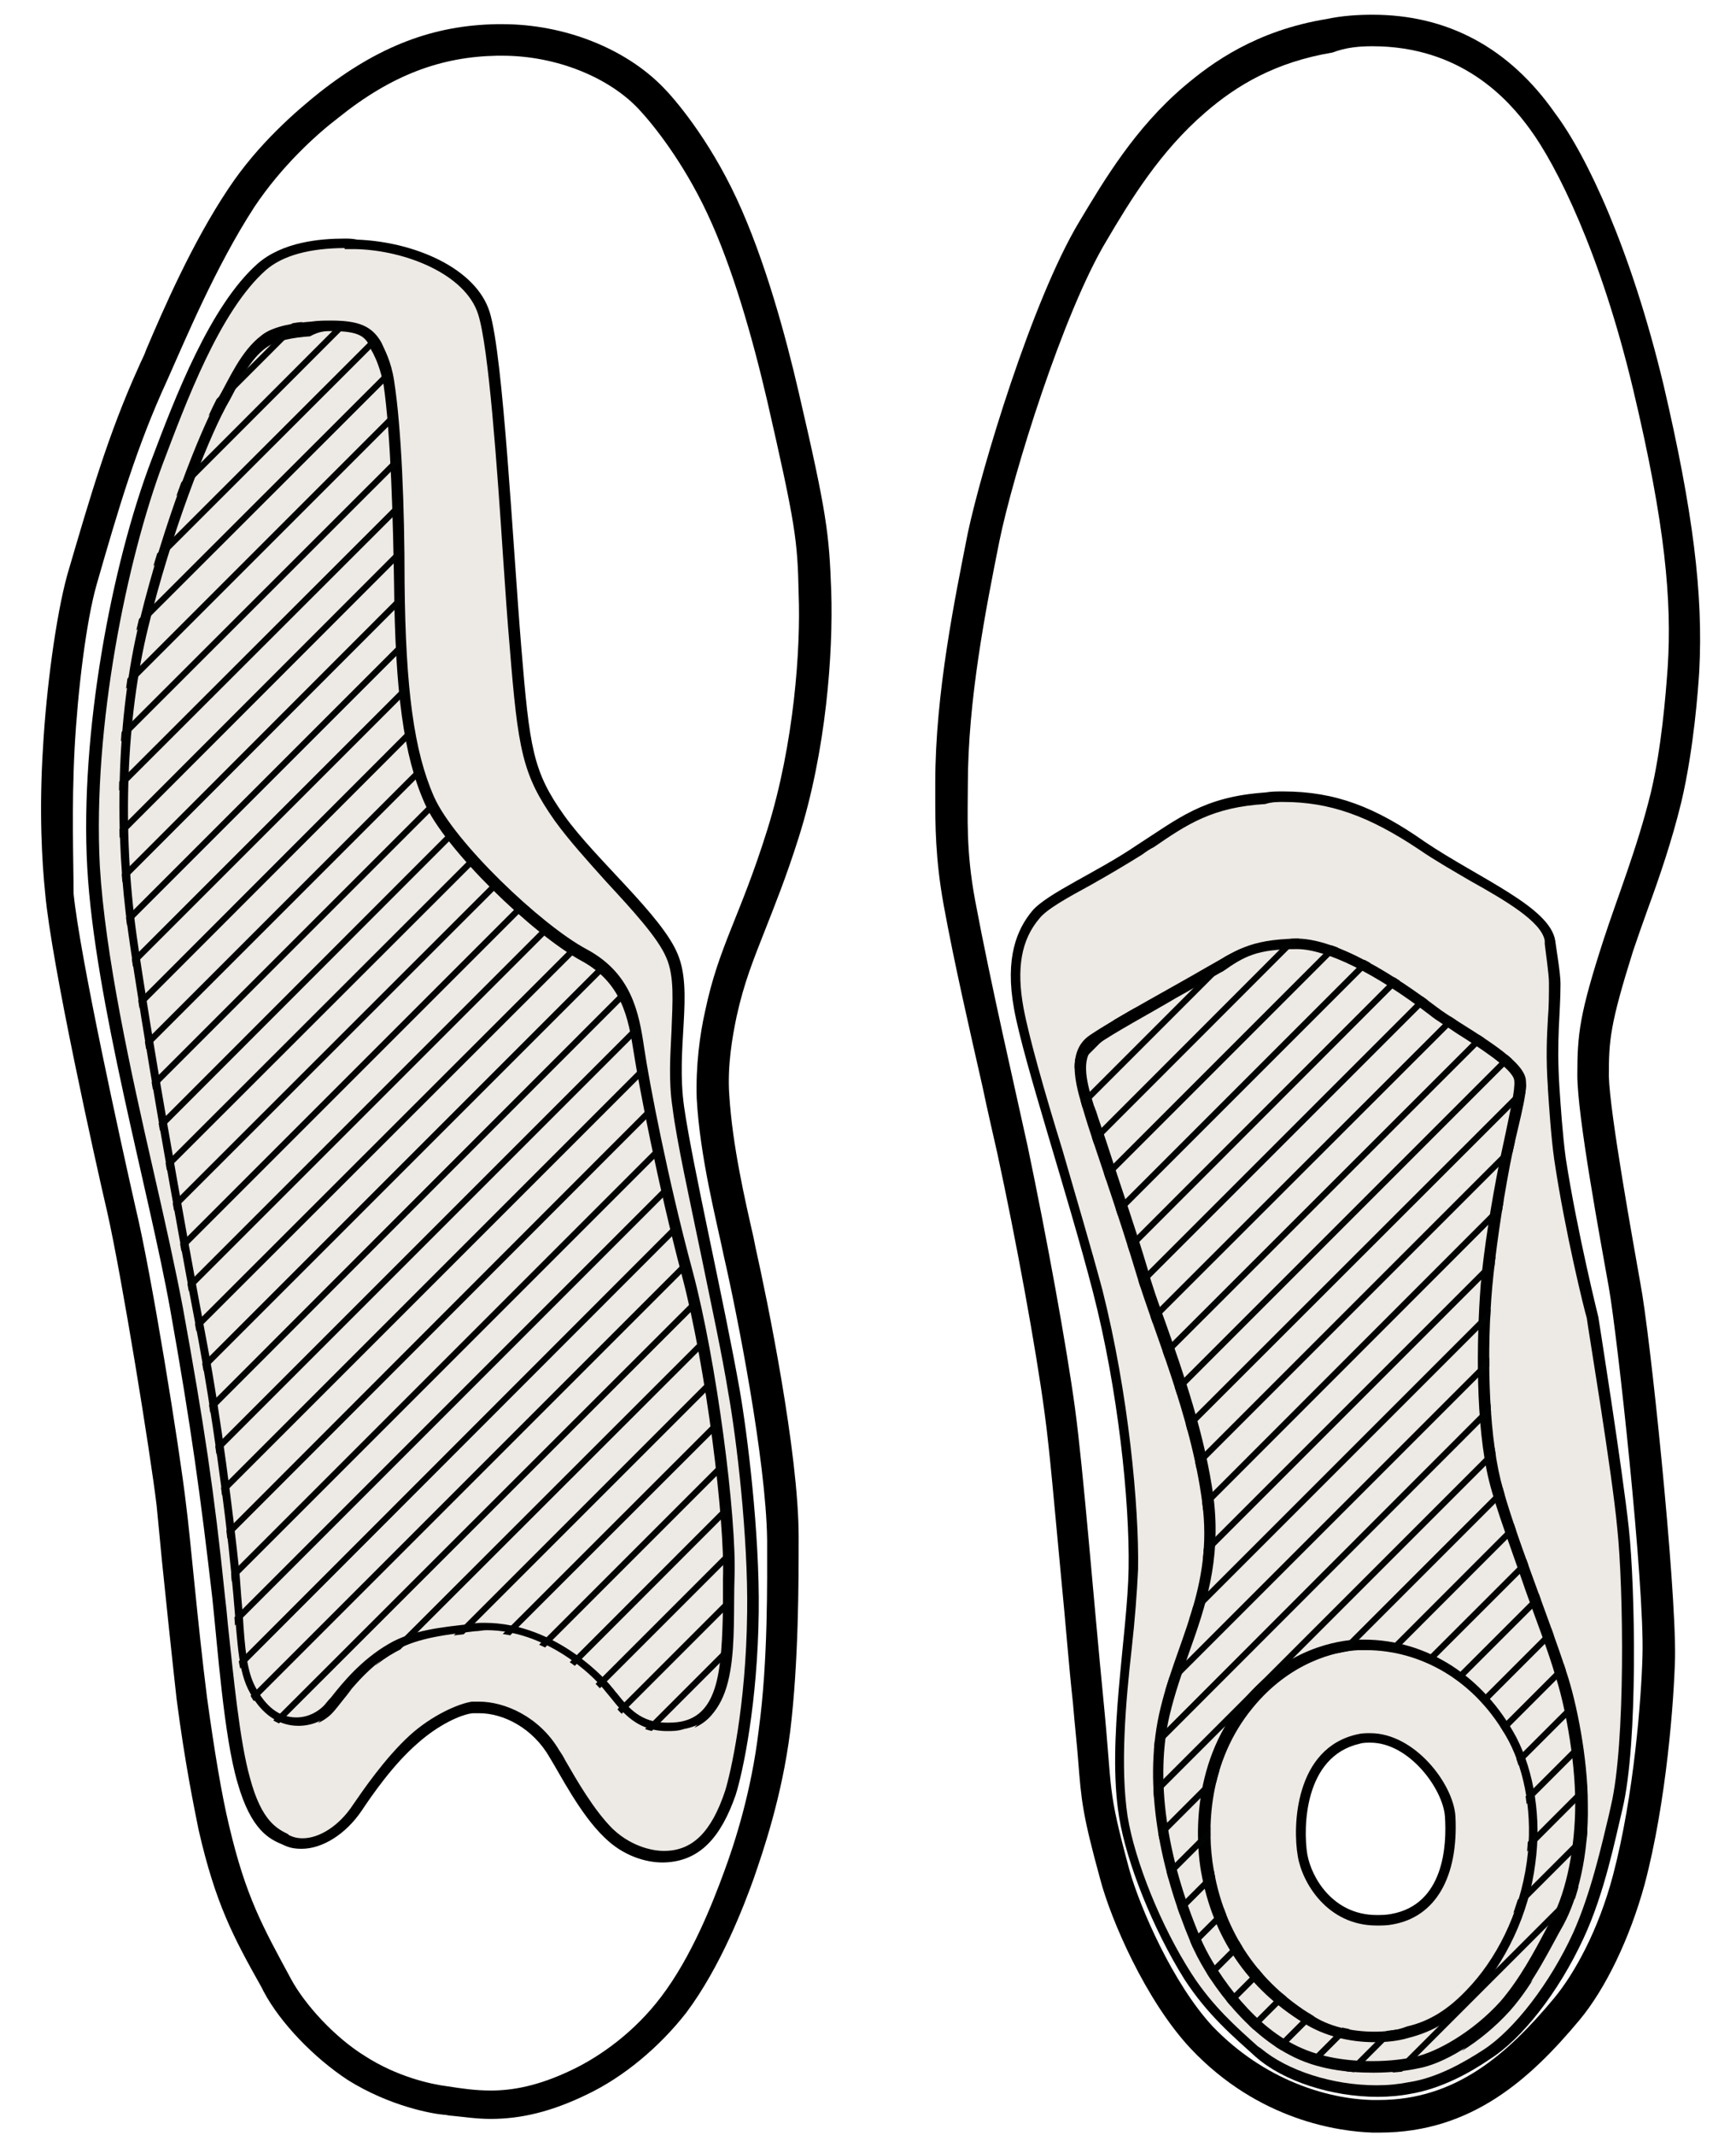 <?xml version="1.0" encoding="UTF-8"?> <svg xmlns="http://www.w3.org/2000/svg" xmlns:xlink="http://www.w3.org/1999/xlink" version="1.1" id="Ebene_1" x="0px" y="0px" viewBox="0 0 165.2 203.1" style="enable-background:new 0 0 165.2 203.1;" xml:space="preserve"> <style type="text/css"> .st0{fill-rule:evenodd;clip-rule:evenodd;fill:#EDE9E4;} .st1{clip-path:url(#SVGID_2_);} .st2{fill:none;stroke:#010202;stroke-width:0.589;stroke-miterlimit:10;} .st3{clip-path:url(#SVGID_4_);} </style> <g id="Bike"> <g> <path d="M47.8,5.3c5.2,0,10.2,2.1,13,5.1c1.4,1.5,4.2,5,6.5,9.9c2.4,5.1,4.3,11.8,5.7,17.8c2.7,11.8,2.9,13.3,3,18.4 c0.2,5.1-0.4,14.2-3,22.5c-2.6,8.3-4.6,11-5.9,17.2c-0.5,2.2-0.9,5.2-0.8,8.3c0.3,5.6,1.9,11.7,2.6,15.1c1.2,5.2,4,19.3,4.1,26.9 c0,4,0.1,11.5-0.8,18.1c-0.7,5.9-2.3,10.8-3.3,13.5c-1.1,3-3.1,8.1-6,11.9c-2.5,3.3-5.7,5.6-8.4,6.9c-3.3,1.6-5.8,2-7.8,2 c-1.5,0-2.8-0.2-4.1-0.4c-1.6-0.2-4.8-0.9-7.9-2.9c-2.9-1.8-5.7-4.9-7-7.3c-2.7-5-4.3-7.8-5.9-14.6c-0.7-2.9-1.4-7.1-2.1-12.2 c-0.9-7.1-1.6-15.4-2-18.4c-0.6-5.2-3.3-22-4.8-28.2c-1.4-6.2-5.3-23.9-5.9-29.9C7,81.7,6.8,77,7.1,71.2 c0.3-5.5,1.1-12.1,2.1-15.6c2.1-7.3,3.8-13.1,6.7-19.4c1.7-3.8,4.6-10.8,8.3-16.5c2.6-3.9,5.9-6.9,8-8.5c5.1-4.1,9.8-5.8,15.1-5.9 C47.5,5.3,47.6,5.3,47.8,5.3 M47.8,2.3c-0.2,0-0.3,0-0.5,0C41.2,2.4,36,4.4,30.4,8.8c-2,1.6-5.8,4.8-8.7,9.2 c-3.4,5.1-6.1,11.3-7.8,15.3c-0.2,0.6-0.5,1.1-0.7,1.6c-2.9,6.4-4.6,12.3-6.8,19.8c-1.1,4-2,11-2.3,16.3c-0.4,6.2-0.1,11.1,0.2,14 c0.6,6.7,4.8,25.6,5.9,30.3c1.4,6.2,4.1,22.9,4.7,27.9c0.1,1.1,0.3,3,0.5,5.2c0.4,3.9,0.9,8.7,1.4,13.2c0.8,6.2,1.7,10.5,2.1,12.5 c1.6,7,3.3,10.2,6,15l0.2,0.4c1.6,3,4.8,6.3,8,8.4c4,2.5,8,3.2,9.1,3.3c0.3,0,0.5,0.1,0.8,0.1c1.1,0.1,2.3,0.3,3.7,0.3 c2.9,0,5.8-0.7,9.1-2.3c3.6-1.7,7-4.6,9.5-7.8c3.3-4.4,5.5-10.2,6.4-12.7c0.9-2.6,2.7-7.8,3.5-14.1c0.8-6.6,0.8-14.2,0.8-18.3 l0-0.2c0-8-3-22.6-4.1-27.5l-0.2-1c-0.8-3.5-2-8.7-2.3-13.5c-0.2-2.8,0.3-5.6,0.7-7.5c0.7-3.2,1.6-5.4,2.7-8.2 c0.9-2.3,2-5,3.2-8.8c2.6-8.2,3.3-17.5,3.1-23.5c-0.2-5.4-0.4-7.3-3.1-18.9c-1.2-5.2-3.2-12.6-5.9-18.4c-2.7-5.8-6-9.6-7-10.6 C59.5,4.6,53.7,2.3,47.8,2.3L47.8,2.3z"></path> </g> <g> <path class="st0" d="M62.9,176.6c-0.7,0-3-0.2-5.2-2.3c-1.9-1.8-3.5-4.7-4.6-6.6c-0.2-0.4-0.4-0.7-0.6-1c-1.8-3-4.9-4.4-7.2-4.4 c-0.2,0-0.5,0-0.7,0c-1.3,0.2-3.6,1.3-5.6,3.1c-2.4,2.1-4.5,5.2-5.4,6.5c-1.4,2.1-3.4,3.4-5.3,3.4c-0.5,0-1.1-0.1-1.5-0.3 l-0.1-0.1c-1.1-0.5-2.7-1.3-3.9-5.6c-1-3.5-1.7-9.9-2.1-14.6c-0.1-1.1-0.2-2.1-0.3-2.9c-1-9.8-2-16.4-4-27.4 c-0.7-3.7-1.7-8.2-2.8-13c-2.2-9.7-4.6-20.6-5.1-29.1C8,69.1,11.4,53.1,14.8,44c2.2-5.8,5.5-14.6,10-18.6c1.7-1.5,4.4-2.2,8-2.2 c0.4,0,0.7,0,1,0c4.9,0.2,10.9,2.5,12.1,6.5c1,3.1,1.8,14.5,2.4,23.6c0.2,3,0.4,5.8,0.6,8.1c0.8,9.7,1.2,12,4.2,16.3 c1.3,1.8,3.1,3.8,4.9,5.7c2.4,2.6,5,5.3,5.8,7.4c0.8,1.9,0.7,4.4,0.5,7.2c-0.1,2.2-0.3,4.7,0.1,7.2c0.4,3.2,1.6,8.6,2.7,14.3 c0.9,4.4,1.9,9,2.5,12.7c0.8,4.4,1.9,13.8,1.8,21c-0.1,9.1-1.6,15.5-2.2,17.2c-1.4,4.2-3.3,6-6.3,6.1L62.9,176.6z"></path> <g> <path d="M32.8,22.7v1c0.4,0,0.7,0,1,0c4.8,0.1,10.5,2.4,11.7,6.2c1,3.1,1.8,14.4,2.4,23.5c0.2,3,0.4,5.8,0.6,8.1 c0.8,9.9,1.2,12.2,4.3,16.6c1.3,1.8,3.1,3.8,4.9,5.8c2.4,2.6,4.9,5.3,5.7,7.2c0.8,1.8,0.6,4.2,0.5,7c-0.1,2.2-0.3,4.7,0.1,7.3 c0.4,3.2,1.6,8.6,2.8,14.4c0.9,4.4,1.9,9,2.5,12.7c0.8,4.4,1.9,13.8,1.8,20.9c-0.1,9-1.6,15.4-2.1,17c-1.3,3.9-3.1,5.7-5.8,5.7 l-0.1,0c-0.6,0-2.8-0.2-4.8-2.1c-1.8-1.8-3.4-4.6-4.5-6.5c-0.2-0.4-0.4-0.7-0.6-1c-1.9-3.2-5.2-4.6-7.6-4.6c-0.3,0-0.5,0-0.7,0 c-1.3,0.2-3.8,1.3-5.9,3.2c-2.4,2.2-4.5,5.3-5.4,6.6c-1.3,2-3.2,3.2-4.8,3.2c-0.5,0-0.9-0.1-1.3-0.3l-0.1-0.1 c-1-0.5-2.5-1.2-3.6-5.3c-1-3.5-1.6-9.9-2.1-14.5c-0.1-1.1-0.2-2.1-0.3-2.9c-1-9.8-2-16.4-4-27.4c-0.7-3.7-1.7-8.2-2.8-13 c-2.2-9.6-4.6-20.6-5.1-29c-0.7-13.3,2.6-29.2,6-38.3c2.2-5.8,5.4-14.5,9.8-18.4c1.6-1.4,4.2-2.1,7.6-2.1V22.7 M32.8,22.7 c-2.3,0-5.9,0.3-8.3,2.4c-4.5,4-7.8,12.6-10.1,18.7c-3.8,10-6.8,26-6.1,38.7s5.9,30.9,7.9,42.1s2.9,17.9,4,27.4 c0.5,4.6,1.1,13.2,2.4,17.6c1.3,4.6,3.1,5.4,4.3,5.9c0.6,0.3,1.1,0.4,1.8,0.4c2,0,4.2-1.4,5.7-3.6c1-1.5,3-4.4,5.3-6.4 c2-1.8,4.2-2.8,5.3-2.9c0.2,0,0.4,0,0.6,0c2.3,0,5.1,1.4,6.7,4.2c1,1.6,2.9,5.4,5.2,7.6c1.8,1.8,4,2.4,5.5,2.4c0.1,0,0.1,0,0.2,0 c3.4-0.1,5.4-2.4,6.8-6.4c0.7-2.2,2.1-8.8,2.2-17.4c0.1-7.6-1.1-17.1-1.8-21.1c-1.5-8.5-4.5-21.4-5.3-27 c-0.8-5.6,0.9-10.9-0.6-14.5c-1.5-3.7-7.8-9-10.8-13.2c-3-4.2-3.3-6.4-4.1-16.1c-0.8-9.7-1.7-27.6-3-31.8s-7.2-6.7-12.6-6.9 C33.5,22.7,33.2,22.7,32.8,22.7L32.8,22.7z"></path> </g> </g> <g> <path d="M31.5,31.5c2.7,0,3.3,0.5,3.8,1.7c0,0.1,0.1,0.2,0.2,0.4c0.3,0.6,0.7,1.5,1,3c0.7,4.8,0.9,13,1,19 c0.1,10.1,0.9,16.3,2.9,20.8c1.9,4.4,10.3,12.5,14.9,15c3.9,2.1,4.5,5.5,5,8.7c0.5,3.2,2.3,12.6,4.6,21.3 c2.3,8.7,4.1,23.3,3.9,28.8c0,0.8,0,1.7,0,2.6c-0.1,6-0.4,10.3-4,11c-0.5,0.1-1,0.1-1.4,0.1c-2.4,0-3.6-1.4-4.7-2.8 c-0.2-0.2-0.3-0.4-0.5-0.6c-0.2-0.3-5.1-6.1-12.1-6.1c-0.4,0-0.8,0-1.2,0.1c-2.8,0.3-5.7,0.6-7.9,1.9c-2.6,1.5-4.4,3.7-5.5,5.1 c-0.3,0.3-0.5,0.6-0.7,0.8c-0.5,0.5-1.4,1.1-2.6,1.1c-1.6,0-2.9-1-3.9-2.9c-0.8-1.5-1-3.6-1.2-6.9c-0.1-1.1-0.2-2.4-0.3-3.8 c-0.6-5.8-1.8-15.2-3.1-22c-2.4-12.7-5.4-29.7-6.7-38.8c-1.4-10.1-1-20.7,1.1-29.3c2.2-9.1,5.6-17.6,7.3-20.8 c0.2-0.4,0.4-0.7,0.6-1.1c0.9-1.7,1.8-3.6,3.3-4.7c0.9-0.7,2.7-1,4.2-1.1C30.4,31.5,31,31.5,31.5,31.5 M31.5,30.5 c-0.6,0-1.2,0-1.9,0.1c-1.4,0.1-3.6,0.4-4.7,1.3c-2,1.5-3.1,4.2-4.2,6.1c-1.7,3.1-5.1,11.6-7.4,21c-2.3,9.4-2.4,20.5-1.1,29.7 c1.3,9.2,4.3,26.4,6.7,38.9c1.2,6.5,2.5,15.7,3.1,22c0.6,5.8,0.5,8.8,1.6,11.1c1.3,2.6,3.1,3.5,4.8,3.5c1.4,0,2.6-0.6,3.4-1.5 c1-1.1,2.8-3.9,5.9-5.7c2.1-1.2,5-1.5,7.5-1.8c0.4,0,0.7-0.1,1.1-0.1c5.5,0,10,4.1,11.3,5.8c1.3,1.5,2.6,3.8,5.9,3.8 c0.5,0,1,0,1.6-0.2c5.5-1,4.6-8.8,4.8-14.5c0.2-5.7-1.7-20.5-4-29.1c-2.3-8.5-4.1-17.8-4.6-21.2c-0.5-3.4-1.2-7.1-5.5-9.4 c-4.3-2.3-12.6-10.2-14.5-14.5c-1.9-4.3-2.7-10.2-2.8-20.4c0-7.2-0.3-14.7-1-19.2c-0.3-1.9-0.9-2.9-1.2-3.6 C35.4,31,34.1,30.5,31.5,30.5L31.5,30.5z"></path> </g> <g> <defs> <path id="SVGID_1_" d="M29.5,30.6c3.9-0.2,5.7,0,6.7,2.2c0.3,0.7,0.9,1.7,1.2,3.6c0.7,4.4,0.9,12,1,19.2 c0.1,10.2,0.9,16.1,2.8,20.4c1.9,4.3,10.2,12.1,14.5,14.5s5,6,5.5,9.4c0.5,3.4,2.3,12.7,4.6,21.2c2.3,8.5,4.2,23.3,4,29.1 c-0.2,5.7,0.6,13.5-4.8,14.5c-4.5,0.8-6.1-1.9-7.5-3.6c-1.5-1.8-6.4-6.3-12.4-5.7c-2.4,0.2-5.4,0.6-7.5,1.8 c-3.1,1.7-4.9,4.6-5.9,5.7c-1.6,1.8-5.7,2.7-8.1-2c-1.2-2.3-1.1-5.3-1.6-11.1c-0.6-6.2-1.9-15.5-3.1-22 c-2.4-12.5-5.4-29.7-6.7-38.9S10.9,68.4,13.2,59s5.8-17.9,7.4-21c1.1-2,2.2-4.6,4.2-6.1C26,31,28.1,30.6,29.5,30.6z"></path> </defs> <clipPath id="SVGID_2_"> <use xlink:href="#SVGID_1_" style="overflow:visible;"></use> </clipPath> <g class="st1"> <line class="st2" x1="73.3" y1="-36.9" x2="-38.3" y2="74.7"></line> <line class="st2" x1="75" y1="-34.1" x2="-36.6" y2="77.5"></line> <line class="st2" x1="76.7" y1="-31.3" x2="-34.9" y2="80.4"></line> <line class="st2" x1="78.4" y1="-28.5" x2="-33.2" y2="83.2"></line> <line class="st2" x1="80.1" y1="-25.6" x2="-31.5" y2="86"></line> <line class="st2" x1="81.8" y1="-22.8" x2="-29.8" y2="88.8"></line> <line class="st2" x1="83.5" y1="-20" x2="-28.1" y2="91.7"></line> <line class="st2" x1="85.2" y1="-17.1" x2="-26.5" y2="94.5"></line> <line class="st2" x1="86.9" y1="-14.3" x2="-24.8" y2="97.3"></line> <line class="st2" x1="88.6" y1="-11.5" x2="-23.1" y2="100.2"></line> <line class="st2" x1="90.3" y1="-8.6" x2="-21.4" y2="103"></line> <line class="st2" x1="92" y1="-5.8" x2="-19.7" y2="105.8"></line> <line class="st2" x1="93.6" y1="-3" x2="-18" y2="108.7"></line> <line class="st2" x1="95.3" y1="-0.2" x2="-16.3" y2="111.5"></line> <line class="st2" x1="97" y1="2.7" x2="-14.6" y2="114.3"></line> <line class="st2" x1="98.7" y1="5.5" x2="-12.9" y2="117.1"></line> <line class="st2" x1="100.4" y1="8.3" x2="-11.2" y2="120"></line> <line class="st2" x1="102.1" y1="11.2" x2="-9.5" y2="122.8"></line> <line class="st2" x1="103.8" y1="14" x2="-7.8" y2="125.6"></line> <line class="st2" x1="105.5" y1="16.8" x2="-6.1" y2="128.5"></line> <line class="st2" x1="107.2" y1="19.7" x2="-4.5" y2="131.3"></line> <line class="st2" x1="108.9" y1="22.5" x2="-2.8" y2="134.1"></line> <line class="st2" x1="110.6" y1="25.3" x2="-1.1" y2="137"></line> <line class="st2" x1="112.3" y1="28.1" x2="0.6" y2="139.8"></line> <line class="st2" x1="114" y1="31" x2="2.3" y2="142.6"></line> <line class="st2" x1="115.6" y1="33.8" x2="4" y2="145.4"></line> <line class="st2" x1="117.3" y1="36.6" x2="5.7" y2="148.3"></line> <line class="st2" x1="119" y1="39.5" x2="7.4" y2="151.1"></line> <line class="st2" x1="120.7" y1="42.3" x2="9.1" y2="153.9"></line> <line class="st2" x1="122.4" y1="45.1" x2="10.8" y2="156.8"></line> <line class="st2" x1="124.1" y1="48" x2="12.5" y2="159.6"></line> <line class="st2" x1="125.8" y1="50.8" x2="14.2" y2="162.4"></line> <line class="st2" x1="127.5" y1="53.6" x2="15.9" y2="165.3"></line> <line class="st2" x1="129.2" y1="56.4" x2="17.5" y2="168.1"></line> <line class="st2" x1="130.9" y1="59.3" x2="19.2" y2="170.9"></line> <line class="st2" x1="132.6" y1="62.1" x2="20.9" y2="173.7"></line> <line class="st2" x1="134.3" y1="64.9" x2="22.6" y2="176.6"></line> <line class="st2" x1="136" y1="67.8" x2="24.3" y2="179.4"></line> <line class="st2" x1="137.6" y1="70.6" x2="26" y2="182.2"></line> <line class="st2" x1="139.3" y1="73.4" x2="27.7" y2="185.1"></line> <line class="st2" x1="141" y1="76.3" x2="29.4" y2="187.9"></line> <line class="st2" x1="142.7" y1="79.1" x2="31.1" y2="190.7"></line> <line class="st2" x1="144.4" y1="81.9" x2="32.8" y2="193.5"></line> <line class="st2" x1="146.1" y1="84.7" x2="34.5" y2="196.4"></line> <line class="st2" x1="147.8" y1="87.6" x2="36.2" y2="199.2"></line> <line class="st2" x1="149.5" y1="90.4" x2="37.9" y2="202"></line> <line class="st2" x1="151.2" y1="93.2" x2="39.6" y2="204.9"></line> <line class="st2" x1="152.9" y1="96.1" x2="41.2" y2="207.7"></line> <line class="st2" x1="154.6" y1="98.9" x2="42.9" y2="210.5"></line> <line class="st2" x1="156.3" y1="101.7" x2="44.6" y2="213.4"></line> <line class="st2" x1="158" y1="104.5" x2="46.3" y2="216.2"></line> <line class="st2" x1="159.7" y1="107.4" x2="48" y2="219"></line> <line class="st2" x1="161.3" y1="110.2" x2="49.7" y2="221.8"></line> <line class="st2" x1="163" y1="113" x2="51.4" y2="224.7"></line> <line class="st2" x1="164.7" y1="115.9" x2="53.1" y2="227.5"></line> <line class="st2" x1="166.4" y1="118.7" x2="54.8" y2="230.3"></line> <line class="st2" x1="168.1" y1="121.5" x2="56.5" y2="233.2"></line> <line class="st2" x1="169.8" y1="124.4" x2="58.2" y2="236"></line> <line class="st2" x1="171.5" y1="127.2" x2="59.9" y2="238.8"></line> <line class="st2" x1="173.2" y1="130" x2="61.6" y2="241.7"></line> <line class="st2" x1="174.9" y1="132.8" x2="63.2" y2="244.5"></line> <line class="st2" x1="176.6" y1="135.7" x2="64.9" y2="247.3"></line> <line class="st2" x1="178.3" y1="138.5" x2="66.6" y2="250.1"></line> <line class="st2" x1="180" y1="141.3" x2="68.3" y2="253"></line> <line class="st2" x1="181.7" y1="144.2" x2="70" y2="255.8"></line> <line class="st2" x1="183.3" y1="147" x2="71.7" y2="258.6"></line> <line class="st2" x1="185" y1="149.8" x2="73.4" y2="261.5"></line> </g> </g> </g> <g id="Fussball"> <g> <path d="M130.6,4.4c8.4,0,12.9,5,15,7.9c2.5,3.4,6.7,11.7,9.8,24.7c3.1,13,3.7,20.2,3.3,26.5c-0.2,2.8-0.6,7.7-1.6,11.9 c-1.3,5.3-3.2,10-4.5,14c-2.3,7.1-2.5,9-2.5,12.9c0,3.9,2.2,15.7,3,20.2s3.4,28.2,3.2,35c-0.1,4-0.8,13.3-2.8,20.9 c-1.4,5.3-3.7,9.4-5.6,11.7c-4.5,5.4-9.4,9.7-16.7,9.7c-0.2,0-0.4,0-0.6,0c-4.3-0.1-10.3-1.9-15.2-7c-3.8-4.1-6.9-11.3-7.9-14.8 c-2.2-8.1-1.6-7.2-2.5-16.3c-0.9-9.1-1.9-21.8-2.7-27.7c-0.8-5.9-2.7-16.3-4.5-24.9c-1.2-5.5-3.5-15.4-5-23.4 c-0.9-4.8-0.7-8.1-0.7-11c0-8.1,1.7-16.7,3-23.2c1.3-6.4,6.1-21.8,10.2-28.6c2.3-3.9,5.1-8.5,9.4-12.2c3-2.6,6.7-4.8,12.1-5.7 C128.1,4.5,129.4,4.4,130.6,4.4 M130.6,1.4c-1.4,0-2.9,0.1-4.3,0.4c-6.8,1.1-11,4.2-13.6,6.4c-4.7,4-7.6,8.9-10,12.9 c-4.5,7.5-9.3,23.5-10.6,29.6c-1.2,6.1-3.1,15.2-3.1,23.8c0,0.4,0,0.9,0,1.3c0,2.6,0,5.9,0.8,10.3c1,5.5,2.5,12,3.7,17.3 c0.5,2.4,1,4.5,1.4,6.3c1.8,8.3,3.7,18.7,4.5,24.7c0.5,3.6,1,9.6,1.6,15.9c0.4,4,0.7,8.1,1.1,11.7c0.2,2.4,0.4,4.1,0.5,5.5 c0.3,3.8,0.4,5.1,2.1,11.3c1,3.8,4.3,11.5,8.6,16.1c6.5,6.9,14.2,7.9,17.3,8c0.2,0,0.4,0,0.7,0c8.8,0,14.4-5.2,19-10.7 c2.5-3,4.8-7.8,6.2-12.9c2.1-7.9,2.8-17.6,2.9-21.6c0.1-7-2.4-31-3.3-35.6c-0.7-4-2.9-16.1-3-19.7c0-3.4,0.1-4.9,2.3-11.9 c0.4-1.2,0.9-2.6,1.4-4c1.1-3,2.3-6.5,3.2-10.2c1.2-5.1,1.6-10.8,1.7-12.4c0.4-7.4-0.6-15.3-3.4-27.3 c-3.1-12.9-7.3-21.8-10.3-25.8C143.6,4.5,137.7,1.4,130.6,1.4L130.6,1.4z"></path> </g> <g> <g> <path class="st0" d="M131.1,198.9c-4.4,0-8.8-1.4-11.3-3.6l-0.3-0.2c-2.1-1.8-4.4-3.9-6.4-7c-2.9-4.6-5.5-10.8-6.1-15.2 c-0.7-4.8-0.2-10.8,0.4-16.1c0.3-2.7,0.5-5.3,0.6-7.5c0.1-5.9-0.9-16.6-3.4-26.4c-1.1-4.1-2.5-8.8-3.8-13.3 c-1.7-5.6-3.2-10.8-3.7-13.6C96.3,92,96.8,89,98.6,87c0.8-0.9,2.8-2.1,5-3.3c1.5-0.9,3.3-1.9,4.9-2.9c0.4-0.3,0.7-0.5,1.1-0.7 c3.2-2.1,5.7-3.8,10.8-4.2c0.6,0,1.2-0.1,1.7-0.1c4.6,0,8.2,1.3,13.1,4.6c1.5,1,3.2,2,4.8,2.9c3.6,2.1,7.1,4.1,7.3,6.1l0,0.3 c0.1,0.9,0.4,2.9,0.4,3.8c0,1.2,0,2.3-0.1,3.4c-0.1,1.7-0.2,3.7,0,6.5c0.1,1.5,0.3,4.6,0.6,6.8c1.1,7,3,15,3.1,15.1 c0,0.1,2.3,14.5,2.9,20c0.6,5.6,0.9,20.3-0.6,26.6l-0.2,0.9c-0.7,3-1.7,7.4-3.5,11.3c-2.3,4.9-5.7,9.4-8.7,11.3 c-2.1,1.3-4.5,2.7-7.3,3.2C133.2,198.8,132.2,198.9,131.1,198.9z M130.4,165.3c-0.4,0-0.7,0-1.1,0.1c-5.7,1.3-5.8,8.4-5.4,11 c0.4,2.4,2.7,6.2,7.1,6.2c0.5,0,0.9,0,1.4-0.1c5.5-0.9,5.7-7.2,5.5-9.8C137.8,169.8,134.3,165.3,130.4,165.3z"></path> </g> <g> <path d="M122.1,76.3c4.4,0,8.1,1.3,12.9,4.5c1.6,1.1,3.2,2,4.9,3c3.4,1.9,6.8,3.9,7.1,5.7l0,0.3c0.1,0.9,0.4,2.9,0.4,3.7 c0,1.1,0,2.2-0.1,3.4c-0.1,1.8-0.2,3.7,0,6.6l0,0.1c0.1,1.5,0.3,4.6,0.6,6.7c1,6.8,2.9,14.5,3.1,15.1c0.1,0.9,2.4,14.6,2.9,20 c0.6,5.7,0.8,20.5-0.6,26.4l-0.2,0.9c-0.7,2.9-1.7,7.4-3.4,11.2c-2.2,4.8-5.6,9.2-8.5,11.1c-2,1.3-4.5,2.7-7.1,3.1 c-1,0.2-2,0.3-3.1,0.3c-4.2,0-8.5-1.4-11-3.5l-0.3-0.2c-2-1.8-4.3-3.8-6.3-6.9c-2.9-4.5-5.4-10.7-6.1-15 c-0.7-4.7-0.2-10.7,0.4-16c0.3-2.7,0.5-5.3,0.6-7.5c0.1-5.9-0.9-16.7-3.4-26.6c-1.1-4.1-2.5-8.8-3.8-13.3 c-1.7-5.5-3.2-10.8-3.7-13.5c-0.7-3.8-0.2-6.5,1.5-8.5c0.7-0.9,2.7-2,4.9-3.2c1.6-0.9,3.3-1.9,4.9-2.9c0.4-0.3,0.7-0.5,1.1-0.7 c3.2-2.2,5.6-3.8,10.6-4.1C121,76.3,121.6,76.3,122.1,76.3 M131,183.2c0.5,0,1,0,1.5-0.1c4.1-0.7,6.3-4.5,6-10.3 c-0.2-3.1-3.9-7.9-8.1-7.9c-0.4,0-0.8,0-1.2,0.1c-6,1.3-6.2,8.8-5.7,11.6C123.9,179.1,126.3,183.2,131,183.2 M122.1,75.3 c-0.6,0-1.1,0-1.7,0.1c-5.9,0.4-8.3,2.5-12.2,5c-3.8,2.6-8.6,4.6-10,6.3c-1.4,1.7-2.6,4.4-1.7,9.3c0.9,5,5.1,17.6,7.5,26.9 c2.4,9.3,3.5,19.9,3.4,26.3c-0.1,6.4-2.1,16.4-0.9,23.7c0.7,4.3,3.2,10.6,6.2,15.4c2.2,3.4,4.7,5.5,6.8,7.4 c2.6,2.3,7.2,3.8,11.6,3.8c1.1,0,2.2-0.1,3.2-0.3c2.9-0.5,5.6-2,7.5-3.3c3-1.9,6.5-6.3,8.9-11.5c2-4.3,3-9.4,3.7-12.3 c1.5-6.3,1.2-21.2,0.6-26.7c-0.6-5.6-2.9-20.1-2.9-20.1s-2-8-3.1-15.1c-0.3-2.2-0.5-5.2-0.6-6.7c-0.3-4.7,0.1-7,0.1-9.9 c0-1-0.4-3.3-0.5-4.1c-0.5-3.2-7.2-5.9-12.4-9.4C130.9,76.8,127.1,75.3,122.1,75.3L122.1,75.3z M131,182.2 c-4.1,0-6.2-3.5-6.6-5.8c-0.4-2.5-0.3-9.3,5-10.5c0.3-0.1,0.7-0.1,1-0.1c3.7,0,6.9,4.4,7.1,7c0.2,2.8-0.1,8.4-5.1,9.3 C131.9,182.2,131.4,182.2,131,182.2L131,182.2z"></path> </g> </g> <g> <path d="M123.4,90.3c2.8,0,7.5,2.3,12.7,6.3c0.6,0.5,1.5,1,2.5,1.7c1.9,1.2,5.4,3.4,5.5,4.5c0.1,0.9-0.4,2.9-0.8,4.9 c-0.2,0.9-0.4,1.9-0.6,2.8c-0.8,4-1.5,8.4-1.8,11.8c-0.4,5.3-0.5,13.3,0.8,18.6c0.7,2.8,2.2,6.7,3.5,10.5c1,2.8,2.1,5.6,2.8,8 c0.8,2.4,1.9,7.6,1.9,12.2c0,4.1-0.8,8.2-2.2,10.9c-0.2,0.4-0.4,0.7-0.6,1.1c-1.1,2.1-2.5,4.7-4.3,6.8c-2.7,3-6.2,4.9-8.2,5.3 c-0.9,0.2-2.3,0.4-4,0.4c-2.9,0-5.4-0.5-7.5-1.6c-4.3-2.2-7.7-7.3-8.9-10.2c-3.2-7.6-4.3-15.1-2.9-21.1c0.5-2.1,1.2-4.1,1.9-6.1 c1.5-4.2,3-8.6,2.3-14.5c-0.8-6-2.9-12-4.6-16.8c-0.7-1.9-1.3-3.6-1.7-5.1c-1-3.4-2.5-7.7-3.5-10.8c-0.6-1.9-1.2-3.5-1.4-4.2 c-0.1-0.2-0.1-0.3-0.2-0.5c-0.8-2.5-1.3-4.8,0.3-5.8c1.7-1.2,4.9-2.9,7.6-4.5c1.3-0.7,2.4-1.4,3.3-1.9c0.4-0.2,0.7-0.4,1.1-0.6 C118.4,91,119.6,90.3,123.4,90.3L123.4,90.3 M130.8,194.3c1.1,0,2.2-0.1,3.2-0.4c2.4-0.6,4.4-1.8,6.2-3.8c3.1-3.4,5.3-8,5.9-12.8 c0.6-4.3-0.1-8.7-1.8-12c-3.1-5.8-8.5-9.3-14.5-9.3c-0.3,0-0.5,0-0.8,0c-1.5,0.1-6.6,0.7-10.8,5.9c-5.1,6.2-4.3,14-3.9,16.2 c1.1,6.2,4.4,11.1,9.8,14.4C126,193.7,128.4,194.3,130.8,194.3 M123.4,89.3C123.3,89.3,123.3,89.3,123.4,89.3 c-4.7,0.1-5.8,1.2-8.7,2.8c-2.9,1.7-8.5,4.7-11,6.4c-2.5,1.7-1.1,5.4-0.5,7.5c0.6,2.1,3.3,9.7,4.9,15.1c1.6,5.4,5.2,13.5,6.3,21.8 c1.1,8.3-2.6,13.4-4.1,20.2c-1.5,6.9,0.1,14.8,3,21.7c1.4,3.4,5,8.4,9.4,10.7c2.6,1.4,5.5,1.7,8,1.7c1.8,0,3.3-0.2,4.2-0.4 c2.4-0.4,6-2.5,8.8-5.6c2.3-2.6,3.9-6,5.1-8.1c1.3-2.4,2.4-6.5,2.3-11.4c0-4.5-1.1-9.8-2-12.5c-1.8-5.6-5.1-13.6-6.3-18.4 c-1.2-4.9-1.3-12.6-0.8-18.3c0.3-3.3,0.9-7.5,1.7-11.7c0.6-3.2,1.7-6.6,1.5-8.1c-0.3-2.2-6.3-5.2-8.5-6.9 C134.6,94.2,127.9,89.3,123.4,89.3L123.4,89.3z M130.8,193.3c-2.2,0-4.4-0.5-6-1.6c-4.2-2.6-8.1-6.9-9.3-13.8 c-0.7-3.9-0.5-10.3,3.7-15.4c3.5-4.3,7.8-5.4,10.1-5.5c0.2,0,0.5,0,0.7,0c5,0,10.4,2.7,13.6,8.7c1.5,2.9,2.3,7,1.7,11.4 c-0.7,5.1-3,9.4-5.7,12.2c-1.7,1.8-3.5,3-5.7,3.5C132.9,193.2,131.8,193.3,130.8,193.3L130.8,193.3z"></path> </g> <g> <defs> <path id="SVGID_3_" d="M149.1,159.2c-1.8-5.6-5.1-13.6-6.3-18.4c-1.2-4.9-1.3-12.6-0.8-18.3c0.3-3.3,0.9-7.5,1.7-11.7 c0.6-3.2,1.7-6.6,1.5-8.1c-0.3-2.2-6.3-5.2-8.5-6.9s-8.9-6.6-13.4-6.5s-5.7,1.2-8.6,2.8c-2.9,1.7-8.5,4.7-11,6.4 c-2.5,1.7-1.1,5.4-0.5,7.5c0.6,2.1,3.3,9.7,4.9,15.1c1.6,5.4,5.2,13.5,6.3,21.8c1.1,8.3-2.6,13.4-4.1,20.2 c-1.5,6.9,0.1,14.8,3,21.7c1.4,3.4,5,8.4,9.4,10.7c4.6,2.3,9.9,1.8,12.2,1.4c2.4-0.4,6-2.5,8.8-5.6c2.3-2.6,3.9-6,5.1-8.1 c1.3-2.4,2.4-6.5,2.3-11.4C151,167.2,149.9,161.9,149.1,159.2z M145.2,177.2c-0.7,5.1-3,9.4-5.7,12.2c-1.7,1.8-3.5,3-5.7,3.5 c-3,0.8-6.6,0.3-9-1.2c-4.2-2.6-8.1-6.9-9.3-13.8c-0.7-3.9-0.5-10.3,3.7-15.4c3.5-4.3,7.8-5.4,10.1-5.5c5.2-0.3,11,2.4,14.3,8.7 C145.1,168.7,145.8,172.9,145.2,177.2z"></path> </defs> <clipPath id="SVGID_4_"> <use xlink:href="#SVGID_3_" style="overflow:visible;"></use> </clipPath> <g class="st3"> <line class="st2" x1="118.3" y1="-36.9" x2="6.7" y2="74.7"></line> <line class="st2" x1="120" y1="-34.1" x2="8.4" y2="77.5"></line> <line class="st2" x1="121.7" y1="-31.3" x2="10.1" y2="80.4"></line> <line class="st2" x1="123.4" y1="-28.5" x2="11.8" y2="83.2"></line> <line class="st2" x1="125.1" y1="-25.6" x2="13.5" y2="86"></line> <line class="st2" x1="126.8" y1="-22.8" x2="15.2" y2="88.8"></line> <line class="st2" x1="128.5" y1="-20" x2="16.9" y2="91.7"></line> <line class="st2" x1="130.2" y1="-17.1" x2="18.5" y2="94.5"></line> <line class="st2" x1="131.9" y1="-14.3" x2="20.2" y2="97.3"></line> <line class="st2" x1="133.6" y1="-11.5" x2="21.9" y2="100.2"></line> <line class="st2" x1="135.3" y1="-8.6" x2="23.6" y2="103"></line> <line class="st2" x1="137" y1="-5.8" x2="25.3" y2="105.8"></line> <line class="st2" x1="138.6" y1="-3" x2="27" y2="108.7"></line> <line class="st2" x1="140.3" y1="-0.2" x2="28.7" y2="111.5"></line> <line class="st2" x1="142" y1="2.7" x2="30.4" y2="114.3"></line> <line class="st2" x1="143.7" y1="5.5" x2="32.1" y2="117.1"></line> <line class="st2" x1="145.4" y1="8.3" x2="33.8" y2="120"></line> <line class="st2" x1="147.1" y1="11.2" x2="35.5" y2="122.8"></line> <line class="st2" x1="148.8" y1="14" x2="37.2" y2="125.6"></line> <line class="st2" x1="150.5" y1="16.8" x2="38.9" y2="128.5"></line> <line class="st2" x1="152.2" y1="19.7" x2="40.5" y2="131.3"></line> <line class="st2" x1="153.9" y1="22.5" x2="42.2" y2="134.1"></line> <line class="st2" x1="155.6" y1="25.3" x2="43.9" y2="137"></line> <line class="st2" x1="157.3" y1="28.1" x2="45.6" y2="139.8"></line> <line class="st2" x1="159" y1="31" x2="47.3" y2="142.6"></line> <line class="st2" x1="160.6" y1="33.8" x2="49" y2="145.4"></line> <line class="st2" x1="162.3" y1="36.6" x2="50.7" y2="148.3"></line> <line class="st2" x1="164" y1="39.5" x2="52.4" y2="151.1"></line> <line class="st2" x1="165.7" y1="42.3" x2="54.1" y2="153.9"></line> <line class="st2" x1="167.4" y1="45.1" x2="55.8" y2="156.8"></line> <line class="st2" x1="169.1" y1="48" x2="57.5" y2="159.6"></line> <line class="st2" x1="170.8" y1="50.8" x2="59.2" y2="162.4"></line> <line class="st2" x1="172.5" y1="53.6" x2="60.9" y2="165.3"></line> <line class="st2" x1="174.2" y1="56.4" x2="62.5" y2="168.1"></line> <line class="st2" x1="175.9" y1="59.3" x2="64.2" y2="170.9"></line> <line class="st2" x1="177.6" y1="62.1" x2="65.9" y2="173.7"></line> <line class="st2" x1="179.3" y1="64.9" x2="67.6" y2="176.6"></line> <line class="st2" x1="181" y1="67.8" x2="69.3" y2="179.4"></line> <line class="st2" x1="182.6" y1="70.6" x2="71" y2="182.2"></line> <line class="st2" x1="184.3" y1="73.4" x2="72.7" y2="185.1"></line> <line class="st2" x1="186" y1="76.3" x2="74.4" y2="187.9"></line> <line class="st2" x1="187.7" y1="79.1" x2="76.1" y2="190.7"></line> <line class="st2" x1="189.4" y1="81.9" x2="77.8" y2="193.5"></line> <line class="st2" x1="191.1" y1="84.7" x2="79.5" y2="196.4"></line> <line class="st2" x1="192.8" y1="87.6" x2="81.2" y2="199.2"></line> <line class="st2" x1="194.5" y1="90.4" x2="82.9" y2="202"></line> <line class="st2" x1="196.2" y1="93.2" x2="84.6" y2="204.9"></line> <line class="st2" x1="197.9" y1="96.1" x2="86.2" y2="207.7"></line> <line class="st2" x1="199.6" y1="98.9" x2="87.9" y2="210.5"></line> <line class="st2" x1="201.3" y1="101.7" x2="89.6" y2="213.4"></line> <line class="st2" x1="203" y1="104.5" x2="91.3" y2="216.2"></line> <line class="st2" x1="204.7" y1="107.4" x2="93" y2="219"></line> <line class="st2" x1="206.3" y1="110.2" x2="94.7" y2="221.8"></line> <line class="st2" x1="208" y1="113" x2="96.4" y2="224.7"></line> <line class="st2" x1="209.7" y1="115.9" x2="98.1" y2="227.5"></line> <line class="st2" x1="211.4" y1="118.7" x2="99.8" y2="230.3"></line> <line class="st2" x1="213.1" y1="121.5" x2="101.5" y2="233.2"></line> <line class="st2" x1="214.8" y1="124.4" x2="103.2" y2="236"></line> <line class="st2" x1="216.5" y1="127.2" x2="104.9" y2="238.8"></line> <line class="st2" x1="218.2" y1="130" x2="106.6" y2="241.7"></line> <line class="st2" x1="219.9" y1="132.8" x2="108.2" y2="244.5"></line> <line class="st2" x1="221.6" y1="135.7" x2="109.9" y2="247.3"></line> <line class="st2" x1="223.3" y1="138.5" x2="111.6" y2="250.1"></line> <line class="st2" x1="225" y1="141.3" x2="113.3" y2="253"></line> <line class="st2" x1="226.7" y1="144.2" x2="115" y2="255.8"></line> <line class="st2" x1="228.3" y1="147" x2="116.7" y2="258.6"></line> <line class="st2" x1="230" y1="149.8" x2="118.4" y2="261.5"></line> </g> </g> </g> </svg> 